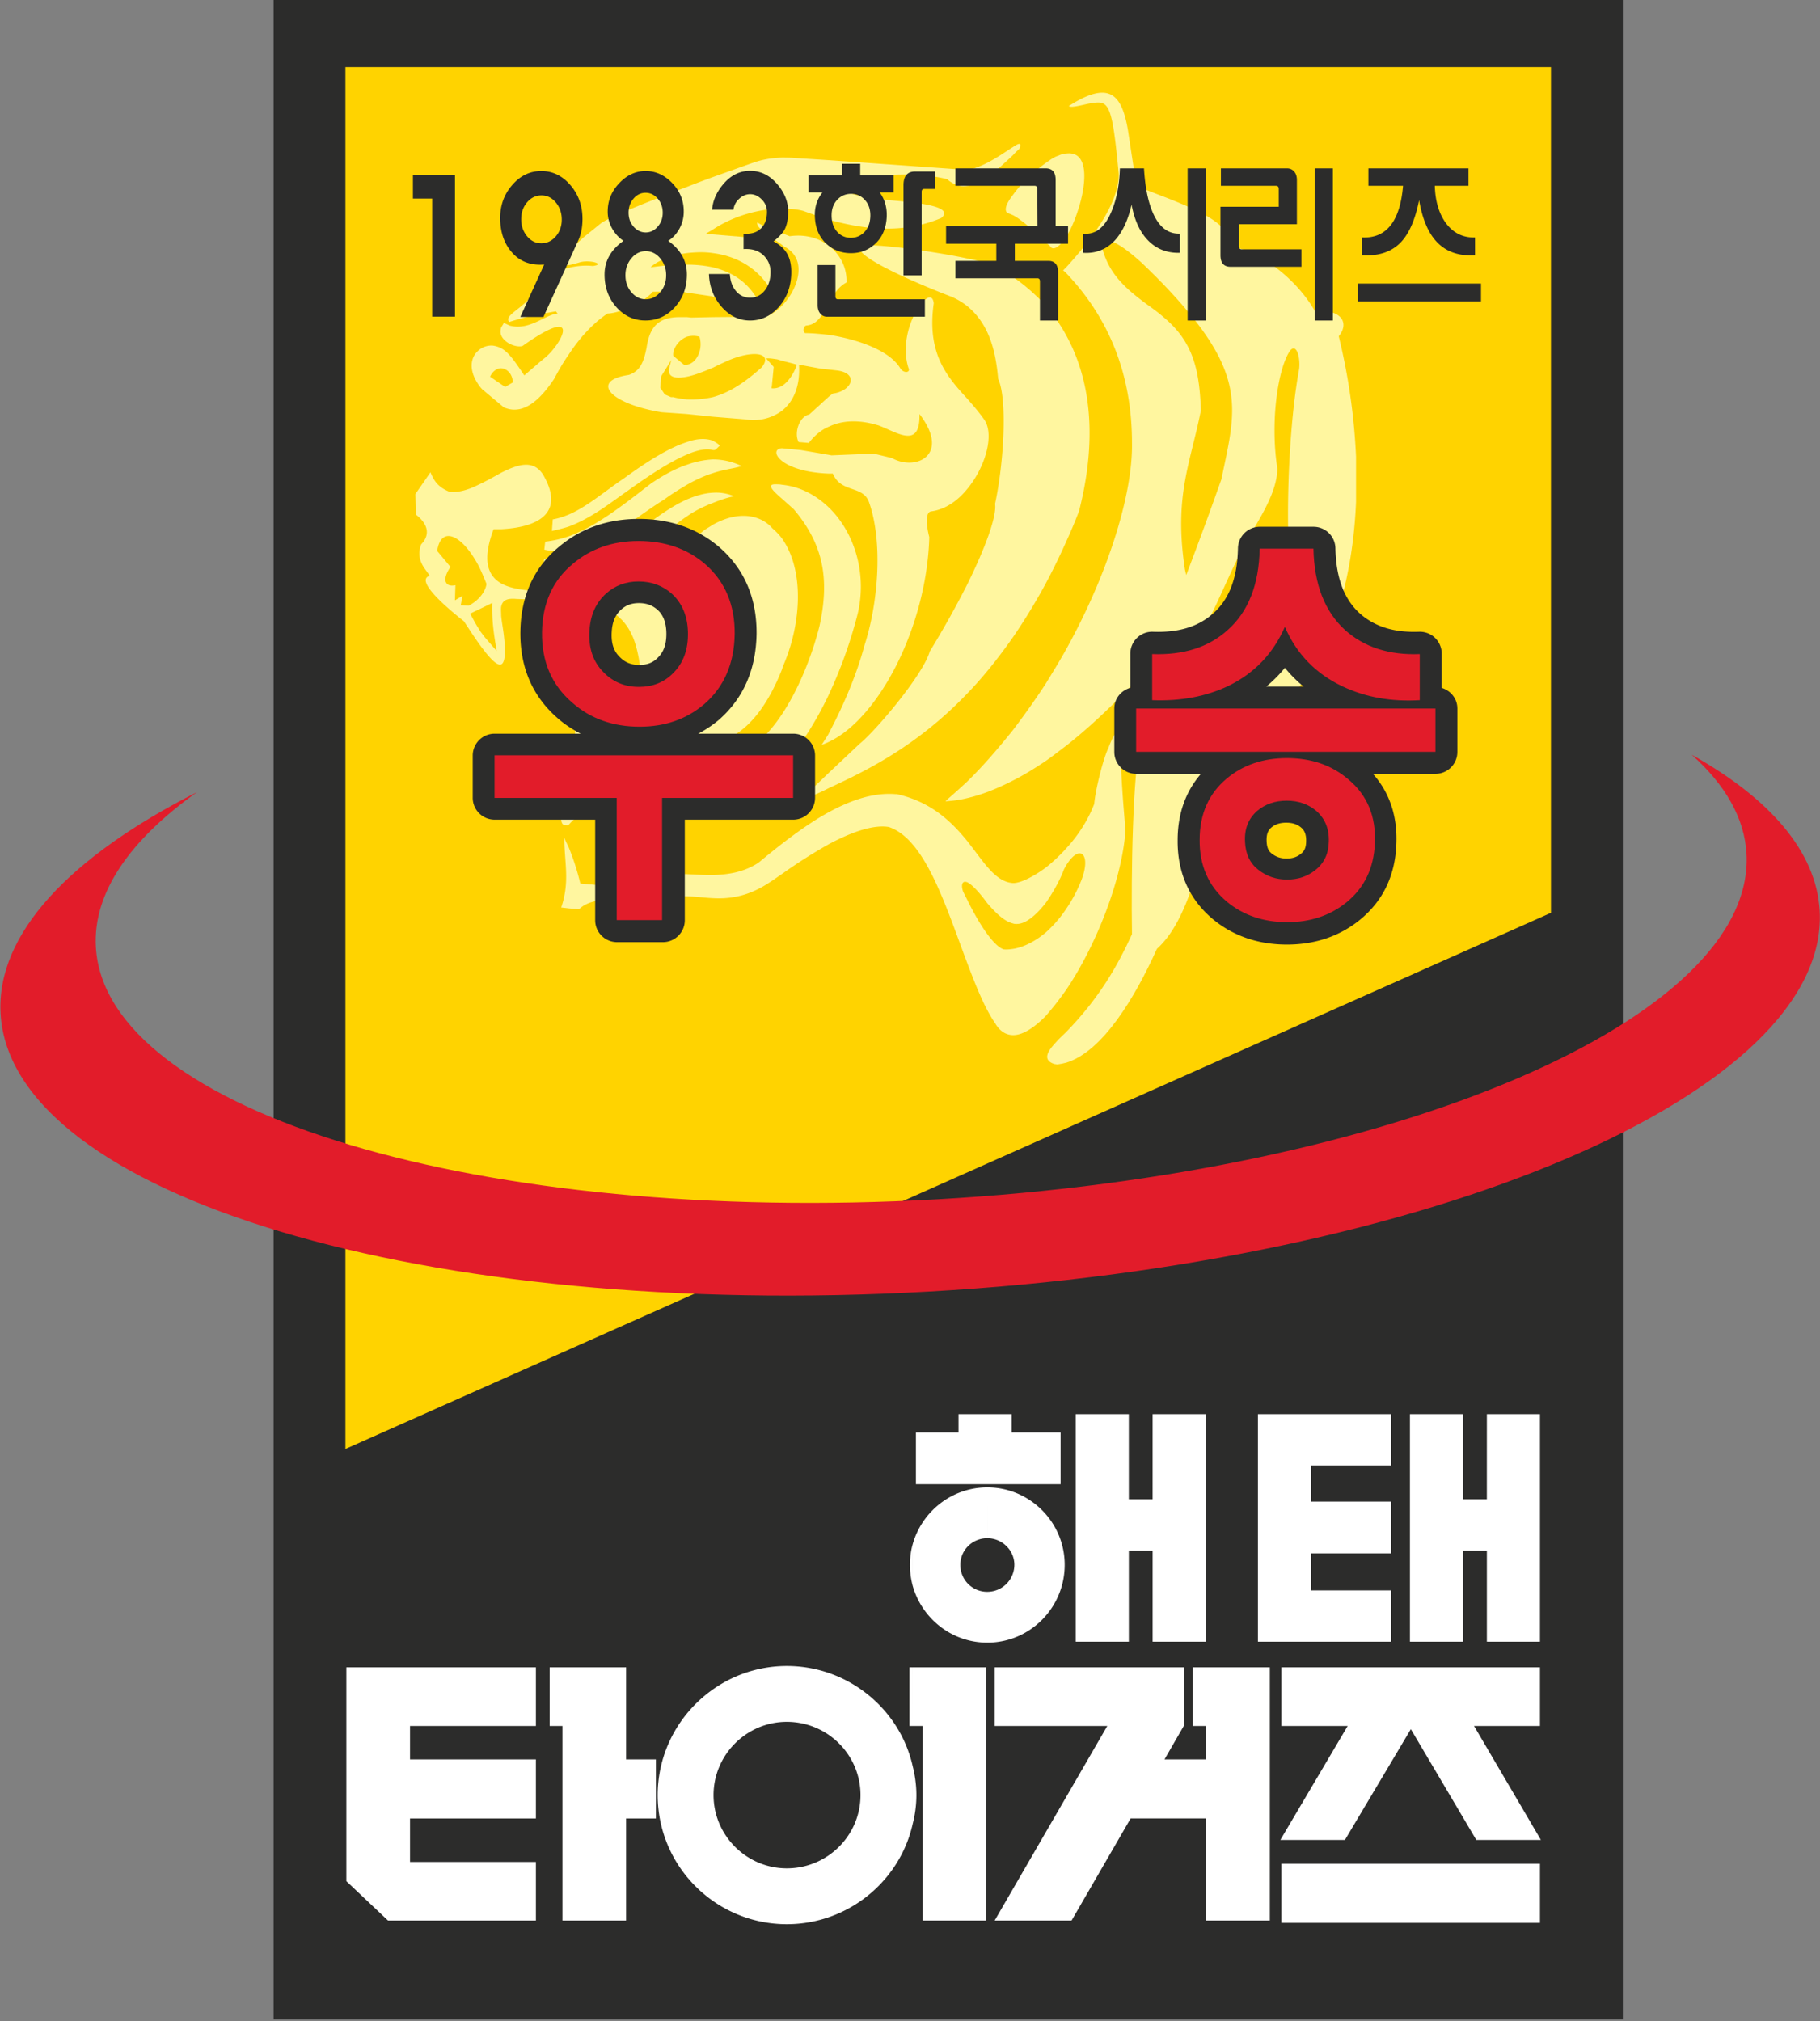 <svg xmlns="http://www.w3.org/2000/svg" width="161.151mm" height="178.953mm" viewBox="0 0 161.151 178.953"><rect x="0" y="0" width="161.151" height="178.953" fill="#808080" stroke="none"/><g style="stroke-width:.357"><path d="M-95.488 513.812H25.307V332.921H-95.488Z" style="fill:#2c2c2b;stroke:none;stroke-width:.357" transform="matrix(.989 0 0 .989 118.663 -329.355)"/><path d="M-89.057 339.028H18.875v75.71l-107.932 48z" style="fill:#ffd300;stroke:none;stroke-width:.357" transform="matrix(.989 0 0 .989 118.663 -329.355)"/><path d="M-31.588 466.179c3.815 0 6.927 3.116 6.927 6.929 0 3.853-3.112 6.969-6.927 6.969v-4.551a2.423 2.423 0 0 0 2.421-2.418c0-1.312-1.106-2.378-2.42-2.378zm0-.287v-6.269h2.176v1.638h4.385v4.631zm44.723-6.269h4.754v20.372h-4.754v-8.157h-2.131v8.157H6.248v-20.372h4.756v7.623h2.13zm-15.742 7.829h7.175v4.631h-7.175v3.319h7.175v4.593h-11.93v-20.372h11.93v4.589h-7.175v3.034zm-14.182-7.829h4.754v20.372h-4.754v-8.157h-2.13v8.157h-4.757v-20.372h4.756v7.623h2.13zm-14.14 22.666h16.968v5.248h-.041l-1.723 2.991h3.69v-2.991h-1.149v-5.248h6.889v22.667h-5.74v-9.14h-6.723l-5.287 9.14h-6.885l10.083-17.419H-30.93zm25.658 17.586h23.16v5.289h-23.16Zm0-17.586h23.16v5.248h-5.903l5.987 10.206H12.19l-5.862-9.919-5.9 9.919h-5.782l6.028-10.206h-5.945Zm-26.317-2.212c-3.195 0-5.861-2.174-6.68-5.082v-3.733c.819-2.909 3.485-5.083 6.68-5.083v4.551c-1.351 0-2.416 1.066-2.416 2.378a2.395 2.395 0 0 0 2.416 2.418zm0-20.454v6.269h-6.393v-4.631h3.813v-1.638zm-6.68 36.684v-5.163c.208.819.329 1.72.329 2.583 0 .901-.122 1.76-.33 2.58m0-8.77h.902v17.419h5.657v-22.667h-6.56zm0-12.542a7.3 7.3 0 0 1-.246-1.887c0-.614.082-1.27.245-1.846zm0 7.294v5.248h-.289v-5.248zm0 8.855c-1.146-5.125-5.779-8.977-11.271-8.977v5c3.648 0 6.598 2.952 6.598 6.56s-2.95 6.557-6.598 6.557v5.001c5.492 0 10.125-3.853 11.27-8.978zm-11.271-8.977v5c-3.607 0-6.56 2.952-6.56 6.56s2.953 6.557 6.56 6.557v5.001c-6.356 0-11.56-5.163-11.56-11.558 0-6.354 5.204-11.56 11.56-11.56m-20.086 22.789v-17.419h-1.146v-5.248h6.842v8.239h2.667v5.288h-2.667v9.14zm-19.348-3.524v-19.143h16.97v5.248h-11.27v2.991h11.27v5.288h-11.27v3.895h11.27v5.245h-13.24z" style="fill:#fff;stroke:none;stroke-width:.357" transform="matrix(.989 0 0 .989 118.663 -329.355)"/><path d="M-29.78 352.097c.163.038.32.117.516.199.957.52 2.149 1.709 2.868 2.347l.119.158.279.2c.236.52.835.202 1.473-.796.359-.557.715-1.313 1.037-2.31.713-2.107 1.154-5.409-1.037-5.132-.198 0-.48.08-.717.198-.318.082-.717.36-1.153.679-.996.713-2.189 1.829-2.869 2.786-.593.756-.873 1.39-.515 1.671M-58.477 377.726c-1.431.639-2.824 1.673-4.06 2.628-2.27 1.632-4.535 2.549-6.525 2.748a6.8 6.8 0 0 1-2.19-.041l-.24 1.314c.836.123 1.633.123 2.43.078 3.144-.199 5.968-1.713 9.312-4.218.357-.356.799-.677 1.273-.993.68-.479 1.473-.877 2.312-1.194.597-.242 1.27-.483 1.911-.599a4.1 4.1 0 0 0-1.911-.319c-.798.041-1.554.281-2.312.596" style="fill:#fff69f;stroke:none;stroke-width:.357" transform="matrix(.989 0 0 .989 118.663 -329.355)"/><path d="M-45.74 398.585c-.08.196-.197.357-.32.555l-.356.558a5 5 0 0 0 .676-.28c4.377-2.07 8.717-10.19 8.956-18.309-.24-.914-.398-2.228.157-2.307 1.236-.161 2.353-.916 3.227-1.991 1.632-1.951 2.463-4.855 1.55-6.205-.474-.678-.992-1.275-1.55-1.911-1.793-1.952-3.623-4.022-2.985-8.519-.2-2.031-3.385 2.229-2.271 5.768.239.441-.436.56-.754 0-.997-1.59-3.82-2.545-6.33-2.943-.756-.08-1.512-.157-2.149-.157-.238-.08-.198-.597.08-.679 1.075-.077 1.512-1.075 2.069-2.11.4-.674.836-1.391 1.55-1.749.04-1.313-.552-2.469-1.55-3.265-.916-.715-2.149-1.074-3.543-.874l-.712-.28-1.197-.397-.995-.558c-.118.516 1.156 1.235 2.192 1.99l.196.159c2.229 1.116 1.236 3.903-.196 5.332-.599.599-1.24.958-1.755.958l-4.415.038-1.951.041-.36-.041h-.754c-1.79.041-2.587.838-2.866 2.746-.244 1.192-.52 2.07-1.595 2.43-3.504.517-1.71 2.584 2.949 3.343l2.265.159 2.312.24 2.903.235a4.3 4.3 0 0 0 3.267-.754c1.032-.798 1.669-2.189 1.546-4.141l1.953.359.756.081.68.077c1.988.242 1.388 1.833-.36 2.072l-.32.24-1.79 1.632c-.874.156-1.392 1.632-.955 2.465l.915.078c.558-.715 1.154-1.192 1.83-1.469 1.434-.678 3.067-.519 4.459-.081 1.67.639 3.699 2.107 3.619-1.034 2.83 3.698-.356 5.134-2.467 3.937l-1.634-.394-3.777.155-.2-.038-2.546-.437-1.671-.16h-.038c-.599.042-.68.559 0 1.116.635.516 1.99 1.073 4.255 1.154h.32c.754 1.792 2.747.994 3.264 2.628 1.234 3.581.793 8.993-.438 12.773-.637 2.389-1.754 5.135-3.146 7.764m-12.737-35.423c.319-.08.68-.119 1.116 0 .357 1.151-.28 2.388-1.116 2.505h-.277l-.953-.794c-.082-.519.395-1.394 1.23-1.711m6.69 2.745c-1.436 1.275-2.787 2.228-4.378 2.667a9 9 0 0 1-2.312.203c-.395-.045-.795-.082-1.23-.203h-.201l-.555-.241-.402-.597.08-1.032.914-1.472-.197.712c-.16.76.361 1.039 1.591.799.6-.117 1.356-.399 2.312-.799.32-.157.634-.316.995-.475 2.387-1.156 4.494-.957 3.384.438m1.792 1.672c-.28.157-.599.239-.921.199l.044-.279.157-1.631-.676-.759c.28-.038.715.039.996.08l.4.122.95.239.401.117c-.239.759-.754 1.551-1.351 1.912" style="fill:#fff69f;stroke:none;stroke-width:.357" transform="matrix(.989 0 0 .989 118.663 -329.355)"/><path d="M-56.165 374.147a8 8 0 0 0-2.312.477c-1.075.358-2.15.955-3.262 1.709-2.708 2.109-4.935 3.825-7.324 4.7-.716.238-1.39.396-2.11.475l-.079.717a6.8 6.8 0 0 0 2.19.117c3.066-.315 5.494-2.704 8.56-4.616.752-.555 1.43-.952 2.025-1.312.918-.516 1.672-.835 2.312-1.035 1.075-.357 1.83-.397 2.585-.635a5.9 5.9 0 0 0-2.585-.597M-19.232 407.539c-.037-1.434-.36-3.425-.48-8.875 0-.955-.755.517-1.032 1.313-.442.872-1.154 3.66-1.274 5.015-.597 1.55-1.513 2.903-2.507 3.979a15 15 0 0 1-1.87 1.752c-1.155.836-2.23 1.352-2.869 1.352h-.039c-1.592-.12-2.588-1.87-4.097-3.779-1.395-1.712-3.227-3.504-6.29-4.182h-.12c-1.953-.158-3.942.518-5.93 1.593-1.47.796-2.904 1.832-4.255 2.866a86 86 0 0 0-2.071 1.672c-1.317.872-2.746 1.074-4.099 1.113-.839 0-1.595-.039-2.312-.078-1.511-.04-2.746.039-3.34 1.111l-4.023-.076-2.187-.199a22 22 0 0 0-1.035-3.227c-.159-.353-.319-.635-.399-.874 0 2.23.518 3.901-.277 6.249l.676.078.914.08c1.634-1.551 5.015-.516 7.363-.516.679-.596 1.433-.678 2.308-.639.68 0 1.473.123 2.312.162 1.47.078 3.183-.119 5.175-1.474.314-.198.633-.437.995-.675a46 46 0 0 1 4.255-2.707c1.953-1.034 3.904-1.75 5.333-1.515 3.264 1.077 5.097 7.087 7.007 12.142.797 2.11 1.591 4.099 2.505 5.414.44.755.998 1.074 1.631 1.074.838 0 1.836-.638 2.869-1.671a27 27 0 0 0 1.87-2.39c2.586-3.82 4.933-9.629 5.293-14.088m-7.163 8.995c-.917.754-1.912 1.273-2.869 1.431-.314.042-.593.082-.873.042-1.036-.36-2.431-2.747-3.263-4.46-.12-.237-.243-.478-.36-.714-.199-.6-.08-.994.36-.835.353.157.955.715 1.83 1.908.632.716 1.433 1.594 2.306 1.792.08.037.201.037.32.037.837 0 1.753-.836 2.548-1.829.715-.995 1.356-2.19 1.673-3.065.075-.118.117-.239.198-.357 1.232-1.99 2.265-.995 1.351 1.355a13 13 0 0 1-1.351 2.545 11 11 0 0 1-1.87 2.15" style="fill:#fff69f;stroke:none;stroke-width:.357" transform="matrix(.989 0 0 .989 118.663 -329.355)"/><path d="m-5.582 382.903-.715-.838c-2.267 2.03-3.144 2.668-3.701 5.374-.676 2.625-2.03 5.255-3.86 6.367-.599.361-1.154.718-1.634 1.077-1.233.996-2.03 2.148-2.305 3.942-.8 3.458-.919 12.415-.84 17.827-1.31 2.865-2.943 5.733-5.888 8.756-.28.28-.596.557-.877.874-.636.681-1.392 1.594-.198 1.991l.28.041c.28-.041.515-.081.795-.157 3.265-.995 6.168-5.853 8.119-10.192.318-.278.596-.595.914-.993 1.314-1.712 2.549-4.657 3.582-9.675l3.822-17.391c.2-4.735 1.074-5.613 2.506-7.003" style="fill:#fff69f;stroke:none;stroke-width:.357" transform="matrix(.989 0 0 .989 118.663 -329.355)"/><path d="M-.125 363.122c.951-1.155.316-2.429-2.15-2.271-1.514-2.666-4.542-5.135-7.248-5.729-.557-1.991-2.346-2.947-5.97-4.38-.836-.316-1.75-.677-2.743-1.075l-.758-4.974c-.557-3.263-1.668-4.498-5.291-2.189.119.239 1.432-.161 1.951-.235 1.628-.28 1.908-.081 2.508 6.283.035 1.634-.88 4.219-4.7 8.399-.08.081-.158.159-.279.278.121.081.2.16.28.241 3.98 4.18 5.888 9.31 5.888 15.201.084 4.459-2.07 11.583-5.888 18.469-.596 1.075-1.237 2.11-1.87 3.145a73 73 0 0 1-2.869 4.057c-1.312 1.635-2.666 3.225-4.136 4.656-.64.6-1.274 1.155-1.91 1.715v.041c.636-.041 1.27-.122 1.91-.28 1.392-.321 2.742-.876 4.136-1.592.957-.478 1.913-1.074 2.869-1.712.633-.437 1.232-.916 1.87-1.392 3.339-2.628 6.447-5.932 9.033-8.879.44-.515.875-1.03 1.314-1.513-.203.52.041 2.951 1.871.162 1.434-2.587 2.707-6.052 4.3-8.717.993-1.71 2.347-3.821 2.388-5.849-.678-4.299.08-9.114 1.154-10.59.594-.672.914.717.794 1.675-.872 4.656-1.234 12.536-.836 17.87-.159 2.547-1.473 4.099-2.188 6.365-.637 1.315-2.666 9.277-2.828 13.215.595.519 1.039-.076 1.475-.796.599-2.784 1.593-3.978 2.706-6.487 3.862-3.224 6.41-9.951 6.766-18.267v-4.061a56 56 0 0 0-1.549-10.784m-10.51 12.814a356 356 0 0 1-3.144 8.562l-.117-.484c-1-6.603.474-9.432 1.427-14.244-.117-3.94-.87-6.132-3.023-8.083a17 17 0 0 0-1.549-1.233c-2.191-1.592-3.621-2.866-4.262-5.214-.119-1.235 1.233-.796 3.543 1.314.834.795 1.594 1.55 2.268 2.269 7.287 7.721 6.174 10.789 4.857 17.113M-69.182 404.792c-.556.396-.715 1.594-.44 1.986l.082.083.437.04.04-.04c1.713-2.107 4.858-1.313 6.41-1.313 1.708-1.353 2.745-.476 4.176.079.6.239 1.272.397 2.152.279l.16-.04c2.106-.475 4.257-1.988 6.17-4.14 1.59-1.789 3.061-4.055 4.255-6.605a41 41 0 0 0 2.547-7.163c.838-3.505-.237-7.204-2.547-9.471-1.154-1.116-2.586-1.915-4.255-2.073-.163-.038-.32-.038-.48-.038-.916-.043-.397.515.48 1.271.315.28.712.638 1.073.956 2.584 3.064 3.262 6.13 2.305 10.468-.635 2.546-1.832 5.61-3.378 7.921-1.274 1.909-2.788 3.343-4.421 3.662l-1.749.079h-.042l-2.031-.122h-.239l-2.025-.197c-1.912.993-4.898.993-6.49.594-.358-.991-.598-2.026-.637-3.06.434.237 1.353 1.669 2.229 2.11l3.619-.202c0-1.271.24-2.508.957-4.419.197.957.478 3.026 1.353 4.142.319.038.637.081.994.119.758.08 1.553.08 2.312-.119 2.225-.439 4.415-2.19 6.17-6.569.038-.116.079-.239.116-.357 1.593-3.621 1.99-8.519-.116-11.463a5.8 5.8 0 0 0-.84-.874c-.951-1.116-2.903-1.675-5.33-.319-.24.161-.519.319-.759.477-.517.439-1.033.835-1.553 1.275-3.023 2.385-5.97 4.534-7.642 4.773l-2.944-.317-2.945-.28c-1.233-.078-2.307-.238-3.103-.673-1.237-.718-1.71-2.111-.68-4.858h.68c3.74-.199 5.613-1.713 3.74-4.896-.877-1.351-2.227-.916-3.74-.159-.638.359-1.352.759-2.032 1.075-.874.439-1.748.716-2.587.636-.995-.396-1.393-.952-1.711-1.752l-1.354 1.952.043 1.833c1.473 1.152.994 2.146.475 2.666-.559 1.509.52 2.305.756 2.825-1.352.397 1.592 2.906 3.068 4.057.474.719.914 1.396 1.31 1.952.995 1.392 1.672 2.07 2.032 1.913.357-.159.437-1.117.199-2.907-.08-.557-.158-.994-.2-1.432 0-.322-.038-.6 0-.836.12-.518.438-.759 1.356-.678.95.04 1.946 0 2.067.637.277 1.712 1.431 3.385 2.626 4.54.915.951 1.868 1.589 2.55 1.747.037-.754-.401-2.902-.518-5.609-.082-1.155 2.584-.478 3.617 1.911.558 1.03 1.473 5.133.246 8.238-.762 1.111-1.117 2.504-3.227-.995.077-3.825-1.949-2.11-2.15.236.201 2.033-.28 4.896-.518 6.688-.04.278-.078.519-.119.756m-9.552-17.589.16-.839-.677.397.042-1.352c-.877.201-1.273-.438-.441-1.634l-1.192-1.433c.319-2.228 2.149-1.588 3.7 1.317.24.475.476 1.032.713 1.63-.034.36-.274.875-.714 1.314a3.5 3.5 0 0 1-.874.635zm2.15 2.861c-.236-.317-.437-.557-.559-.791-.357-.56-.517-.919-.752-1.315l.752-.361 1.235-.598c-.04 1.632.117 2.668.396 4.3zm8.2 1.235c-.239-.239-.481-.478-.678-.797-.797-1.035-1.51-2.466-1.473-3.103l1.472.12.836.078c.16 1.314.358 2.705.598 4.46z" style="fill:#fff69f;stroke:none;stroke-width:.357" transform="matrix(.989 0 0 .989 118.663 -329.355)"/><path d="M-46.934 404.114c.4-.158.795-.358 1.194-.559 3.543-1.63 7.963-3.857 12.34-8.434 1.392-1.433 2.742-3.106 4.136-5.094a54 54 0 0 0 2.868-4.697 58 58 0 0 0 1.87-3.822c.397-.875.795-1.793 1.153-2.745 1.793-7.045.799-12.178-1.152-15.72a15.5 15.5 0 0 0-1.87-2.708 17.4 17.4 0 0 0-2.869-2.506 11 11 0 0 0-2.345-1.194c-.32-.161-.995-.32-1.791-.48-3.384-.713-9.672-1.553-9.633-.996-.198.957 5.213 3.266 8.318 4.46.52.239.914.478 1.315.794 2.109 1.713 2.585 4.341 2.783 6.529.838 1.79.515 7.523-.279 11.183.164 1.075-.835 3.861-2.504 7.245a87 87 0 0 1-3.342 5.968c-.598 2.109-4.856 7.125-6.291 8.279l-2.707 2.55-2.785 2.664zM-63.809 376.972c1.83-1.314 3.74-2.586 5.332-3.263.918-.399 1.713-.559 2.312-.399h.075c.162.039.32-.199.559-.398-.196-.2-.436-.319-.634-.44-.64-.236-1.435-.196-2.312.121-1.63.518-3.582 1.749-5.61 3.225-1.831 1.232-3.304 2.547-4.975 3.265-.478.195-.956.356-1.432.434l-.078 1.038c.515-.12 1.032-.239 1.51-.397 2.03-.759 3.662-2.072 5.253-3.186" style="fill:#fff69f;stroke:none;stroke-width:.357" transform="matrix(.989 0 0 .989 118.663 -329.355)"/><path d="m-76.783 367.896 1.672 1.395.239.198c1.83.795 3.38-.875 4.497-2.547.318-.598.754-1.392 1.313-2.188.835-1.275 1.99-2.666 3.462-3.664 1.112-.04 3.186-.914 4.059-1.952l2.469-.034.595.114 2.192.323.12.04 4.059.356c-.876-1.593-2.23-2.548-4.059-2.986a10.7 10.7 0 0 0-2.312-.238c-.994-.041-2.068.081-3.262.238.557-.555 1.792-1.073 3.262-1.275.717-.076 1.514-.121 2.312 0 1.911.241 3.86 1.157 5.134 3.186 1.074-.994 1.115-2.904-1.274-4.536l-3.86-.321-.599-.076c.2-.121.395-.241.599-.358 1.868-1.237 4.177-1.871 6.17-1.871.675 0 1.31.037 1.908.195.675.24 1.47.519 2.347.798 2.868.797 6.447 1.353 10.03-.158 1.632-1.395-4.855-1.513-6.126-1.751-7.367-1.234 2.107-2.947 6.684-1.712.238.277.796.518 1.112.595.2.041.438.041.64 0 1.035-.077 1.948-.714 4.136-2.786.162-.199.36-.357.558-.558.204-.554-.04-.515-.558-.157-.838.516-2.265 1.591-3.738 1.991h-1.473l-11.265-.797-3.102-.201c-.4-.035-.799-.035-1.153-.035-.958.035-1.791.197-2.47.434-.476.158-1.91.677-3.7 1.315-.759.279-1.515.556-2.312.875-3.464 1.311-7.16 2.787-7.76 3.305l-1.472 1.192-1.354 1.234-.279.237c-.715.68-.676 1.159.28 1.036q.358-.058.955-.238c.876-.281 2.43.158 1.193.319-.715-.081-1.47 0-2.149.16-1.631.396-3.066 1.389-3.543 2.784-1.074 1.116-2.19 1.513-1.79 2.067 1.392-.435 2.068-.592 3.503-.832l.676-.119.16.197c-1.116.08-2.51 1.554-4.297 1.075l-.518-.24c-.081.163-.163.281-.24.403q-.122.415 0 .715c.316.715 1.356 1.112 1.91.951 5.612-3.978 3.423.043 1.83 1.195l-1.67 1.437c-.837-1.238-1.392-2.074-2.07-2.43a2.3 2.3 0 0 0-.76-.238 1.73 1.73 0 0 0-1.27.434c-.674.559-.954 1.675 0 3.066.08.121.199.278.359.438m1.672-1.907c.557.037 1.035.555 1.035 1.27l-.678.401-.357-.239-.996-.678c.236-.518.636-.754.996-.754" style="fill:#fff69f;stroke:none;stroke-width:.357" transform="matrix(.989 0 0 .989 118.663 -329.355)"/><path d="M-81.291 350.795h-1.723v-2.136h3.766v12.707h-2.043zM-71.331 361.397h-2.07l2.137-4.696q-.187.016-.375.015-1.629 0-2.603-1.21-.92-1.114-.961-2.842-.041-1.775 1.055-3.056 1.095-1.28 2.63-1.279 1.522 0 2.61 1.271 1.089 1.274 1.075 3.064-.014 1.083-.36 1.838zm-1.99-8.749q0 .88.521 1.516.521.635 1.282.635.76 0 1.295-.619.534-.62.534-1.501 0-.894-.528-1.531-.527-.636-1.287-.636-.761 0-1.289.62t-.527 1.516M-65.857 357.596q0-1.822 1.696-3.015-.6-.394-.987-1.053a3.03 3.03 0 0 1-.428-1.571q0-1.476 1.054-2.56 1.014-1.069 2.35-1.068 1.335 0 2.37 1.076 1.035 1.075 1.034 2.536a3.15 3.15 0 0 1-.386 1.548q-.387.699-1.002 1.092 1.67 1.192 1.67 3.015-.001 1.743-1.082 2.93-1.082 1.185-2.618 1.186t-2.603-1.186-1.068-2.93m1.869.063q0 .896.535 1.523.533.629 1.281.629.762 0 1.295-.629.535-.627.535-1.523 0-.88-.535-1.516-.533-.637-1.295-.637-.748 0-1.281.637-.535.637-.535 1.516m.281-5.592q0 .738.453 1.249.455.511 1.082.511.628 0 1.075-.52.448-.518.448-1.24 0-.755-.454-1.272-.455-.519-1.082-.519t-1.075.519q-.448.518-.447 1.272M-56.51 357.549h1.868q.054.942.554 1.532a1.59 1.59 0 0 0 1.262.589q.802 0 1.316-.652t.514-1.658q0-.785-.534-1.382-.669-.738-1.883-.659v-1.383q1.028.08 1.575-.486.522-.519.522-1.461 0-.645-.468-1.115-.468-.472-1.042-.472-.521 0-.967.4-.449.401-.527.997h-1.91q.093-1.208.974-2.261 1.015-1.225 2.43-1.225 1.443 0 2.47 1.24.936 1.116.935 2.388 0 1.068-.347 1.681-.267.454-.961 1.006.814.44 1.188 1.052.4.66.4 1.68 0 1.853-1.082 3.103-1.08 1.25-2.616 1.249-1.47 0-2.544-1.233t-1.128-2.93M-39.982 350.247h-1.243q.66.892.632 2.115-.054 1.584-1.042 2.492-.894.83-2.164.83-1.281 0-2.19-.83-1.001-.925-1.041-2.492-.04-1.208.678-2.115h-1.24v-1.532h3v-1.031h1.624v1.031h2.986zm2.803 11.125h-8.733a.78.78 0 0 1-.635-.284q-.233-.283-.233-.754v-3.587h1.594v2.81q0 .252.213.252h7.794zm-4.882-9.024q.012-.925-.535-1.474a1.58 1.58 0 0 0-1.187-.502q-.706 0-1.2.486-.547.55-.547 1.443 0 .957.547 1.522.48.486 1.174.486.692 0 1.187-.486.547-.548.56-1.475m5.78-2.414h-.957q-.23 0-.23.267v7.473h-1.625v-8.079q0-1.223 1.044-1.223h1.769zM-24.361 354.84h-4.766v1.532h2.996q.879 0 .879 1.034v4.309h-1.625v-3.5q0-.28-.219-.281h-7.345v-1.562h3.658v-1.532h-4.5v-1.593h8.187l-.015-3.311q0-.283-.24-.283h-7.09v-1.563h8.075q.895 0 .895 1.038v4.119h1.11zM-14.348 355.653q-1.75.047-2.882-1.145-1.057-1.098-1.443-3.168-.468 2.055-1.469 3.168-1.147 1.254-2.857 1.145v-1.719q1.641.173 2.534-2 .68-1.623.747-3.844h2.157q.133 2.326.72 3.802.84 2.106 2.493 2.042zm2.318 6.062h-1.625V348.09h1.625zM-3.465 356.903H-9.82q-.896 0-.895-1.041v-4.334h5.219v-1.594q0-.28-.254-.281h-4.926v-1.563h5.91q.4 0 .647.283.248.281.248.753v3.964H-9.06v1.963q0 .287.24.287h5.354zm2.813 4.812h-1.625V348.09h1.625zM12.61 359.997H1.567v-1.594H12.61Zm-.534-4.125q-2.15.126-3.391-1.16-1.176-1.207-1.616-3.778-.521 2.61-1.642 3.781-1.242 1.283-3.458 1.157v-1.594q3.26.142 3.662-4.625H2.529v-1.563h8.96v1.563H8.474q.053 1.992.947 3.277 1 1.395 2.654 1.348zM-48.97 398.702h-8.499a10.5 10.5 0 0 0 1.832-1.225c2.201-1.92 3.336-4.505 3.389-7.699.027-3.205-1.084-5.806-3.32-7.762-1.965-1.685-4.399-2.541-7.237-2.541-2.765 0-5.16.838-7.123 2.489-2.24 1.842-3.412 4.389-3.465 7.558-.054 3.226 1.084 5.862 3.385 7.836.617.541 1.297.969 2.008 1.344h-7.7a1.96 1.96 0 0 0-1.96 1.959v3.78a1.96 1.96 0 0 0 1.96 1.959h9.003v9.003a1.96 1.96 0 0 0 1.96 1.96h4.104a1.96 1.96 0 0 0 1.96-1.96V406.4h9.702a1.96 1.96 0 0 0 1.96-1.959v-3.78a1.96 1.96 0 0 0-1.96-1.959m-16.243-9.153c.055-.874.324-1.495.85-1.965.433-.388.937-.571 1.58-.571.683 0 1.217.196 1.68.61.304.282.744.819.779 2.007.035 1.322-.41 1.92-.772 2.277-.433.44-.943.639-1.654.639-.73 0-1.27-.22-1.748-.709-.365-.364-.807-.964-.715-2.288M9.092 394.602v-3.068a1.957 1.957 0 0 0-2.035-1.956c-2.23.081-3.965-.455-5.301-1.646-1.408-1.276-2.125-3.187-2.18-5.835a1.96 1.96 0 0 0-1.959-1.919h-4.806a1.96 1.96 0 0 0-1.96 1.919c-.054 2.66-.777 4.566-2.208 5.826-1.334 1.202-3.094 1.737-5.395 1.655a1.95 1.95 0 0 0-1.432.545c-.382.37-.6.88-.6 1.411v3.061c-.82.234-1.435.957-1.435 1.854v3.889c0 1.081.877 1.958 1.96 1.958h5.796c-1.379 1.601-2.086 3.585-2.086 5.941-.025 2.886 1.018 5.259 3.12 7.042 1.833 1.526 4.075 2.301 6.67 2.301 2.515 0 4.708-.742 6.517-2.205 2.06-1.676 3.161-3.947 3.271-6.751.115-2.516-.596-4.636-2.093-6.328h5.597a1.96 1.96 0 0 0 1.961-1.958v-3.889c0-.884-.598-1.603-1.402-1.847M-3.045 408.36c-.012.65-.23.907-.464 1.094-.362.297-.764.425-1.288.425-.527 0-.953-.145-1.343-.456-.204-.166-.416-.42-.442-1.067-.04-.741.19-1.045.4-1.233.225-.195.608-.453 1.355-.453.565 0 .997.143 1.354.454.215.191.453.508.428 1.236m-1.902-15.556a11.7 11.7 0 0 0 1.683 1.685H-6.62a11.8 11.8 0 0 0 1.674-1.685" style="fill:#2c2c2b;stroke:none;stroke-width:.357" transform="matrix(.989 0 0 .989 118.663 -329.355)"/><path d="M-48.977 404.451h-11.73v10.937h-4.062v-10.937h-10.937v-3.813h26.73zm-5.23-14.668q-.065 3.955-2.705 6.258-2.382 2.035-5.805 2.035-3.587 0-6.033-2.151-2.771-2.38-2.706-6.335.065-3.878 2.771-6.104 2.414-2.035 5.87-2.035 3.554 0 5.967 2.073 2.674 2.342 2.642 6.259m-4.187-.198q-.066-2.14-1.43-3.401-1.236-1.107-2.992-1.108-1.69 0-2.894 1.07-1.367 1.223-1.496 3.285-.165 2.37 1.269 3.783 1.267 1.3 3.154 1.299 1.853 0 3.056-1.222 1.398-1.376 1.333-3.706M8.53 400.326h-26.796v-3.875H8.53Zm-1.404-4.625q-3.82.231-6.919-1.236-3.592-1.697-5.157-5.327-1.567 3.591-5.059 5.289-3.003 1.428-6.821 1.274v-4.125q4.21.154 6.755-2.149 2.774-2.454 2.872-7.289h4.812q.098 4.796 2.835 7.289 2.575 2.303 6.682 2.149zm-19.704 12.493q0-3.46 2.451-5.499 2.189-1.806 5.36-1.807 3.3 0 5.523 1.923 2.517 2.115 2.353 5.691-.132 3.344-2.548 5.305-2.191 1.769-5.295 1.769-3.205 0-5.425-1.846-2.451-2.077-2.42-5.536m4.062.191q.065 1.614 1.18 2.495 1.113.883 2.587.883 1.473 0 2.521-.844 1.179-.921 1.212-2.534.065-1.726-1.113-2.763-1.08-.921-2.653-.921-1.574 0-2.653.921-1.179 1.037-1.08 2.763" style="fill:#e21c2a;stroke:none;stroke-width:.357" transform="matrix(.989 0 0 .989 118.663 -329.355)"/><path d="M31.473 400.586c2.998 2.681 4.726 5.655 4.908 8.852.836 14.78-31.569 28.634-72.377 30.944-40.807 2.311-74.568-7.797-75.404-22.576-.276-4.85 3.048-9.597 9.06-13.874-11.359 5.76-17.995 12.702-17.59 19.838.924 16.288 38.13 27.423 83.102 24.877 44.973-2.548 80.678-17.814 79.759-34.101-.302-5.298-4.46-10.046-11.458-13.96" style="fill:#e21c2a;stroke:none;stroke-width:.357" transform="matrix(.989 0 0 .989 118.663 -329.355)"/></g></svg>